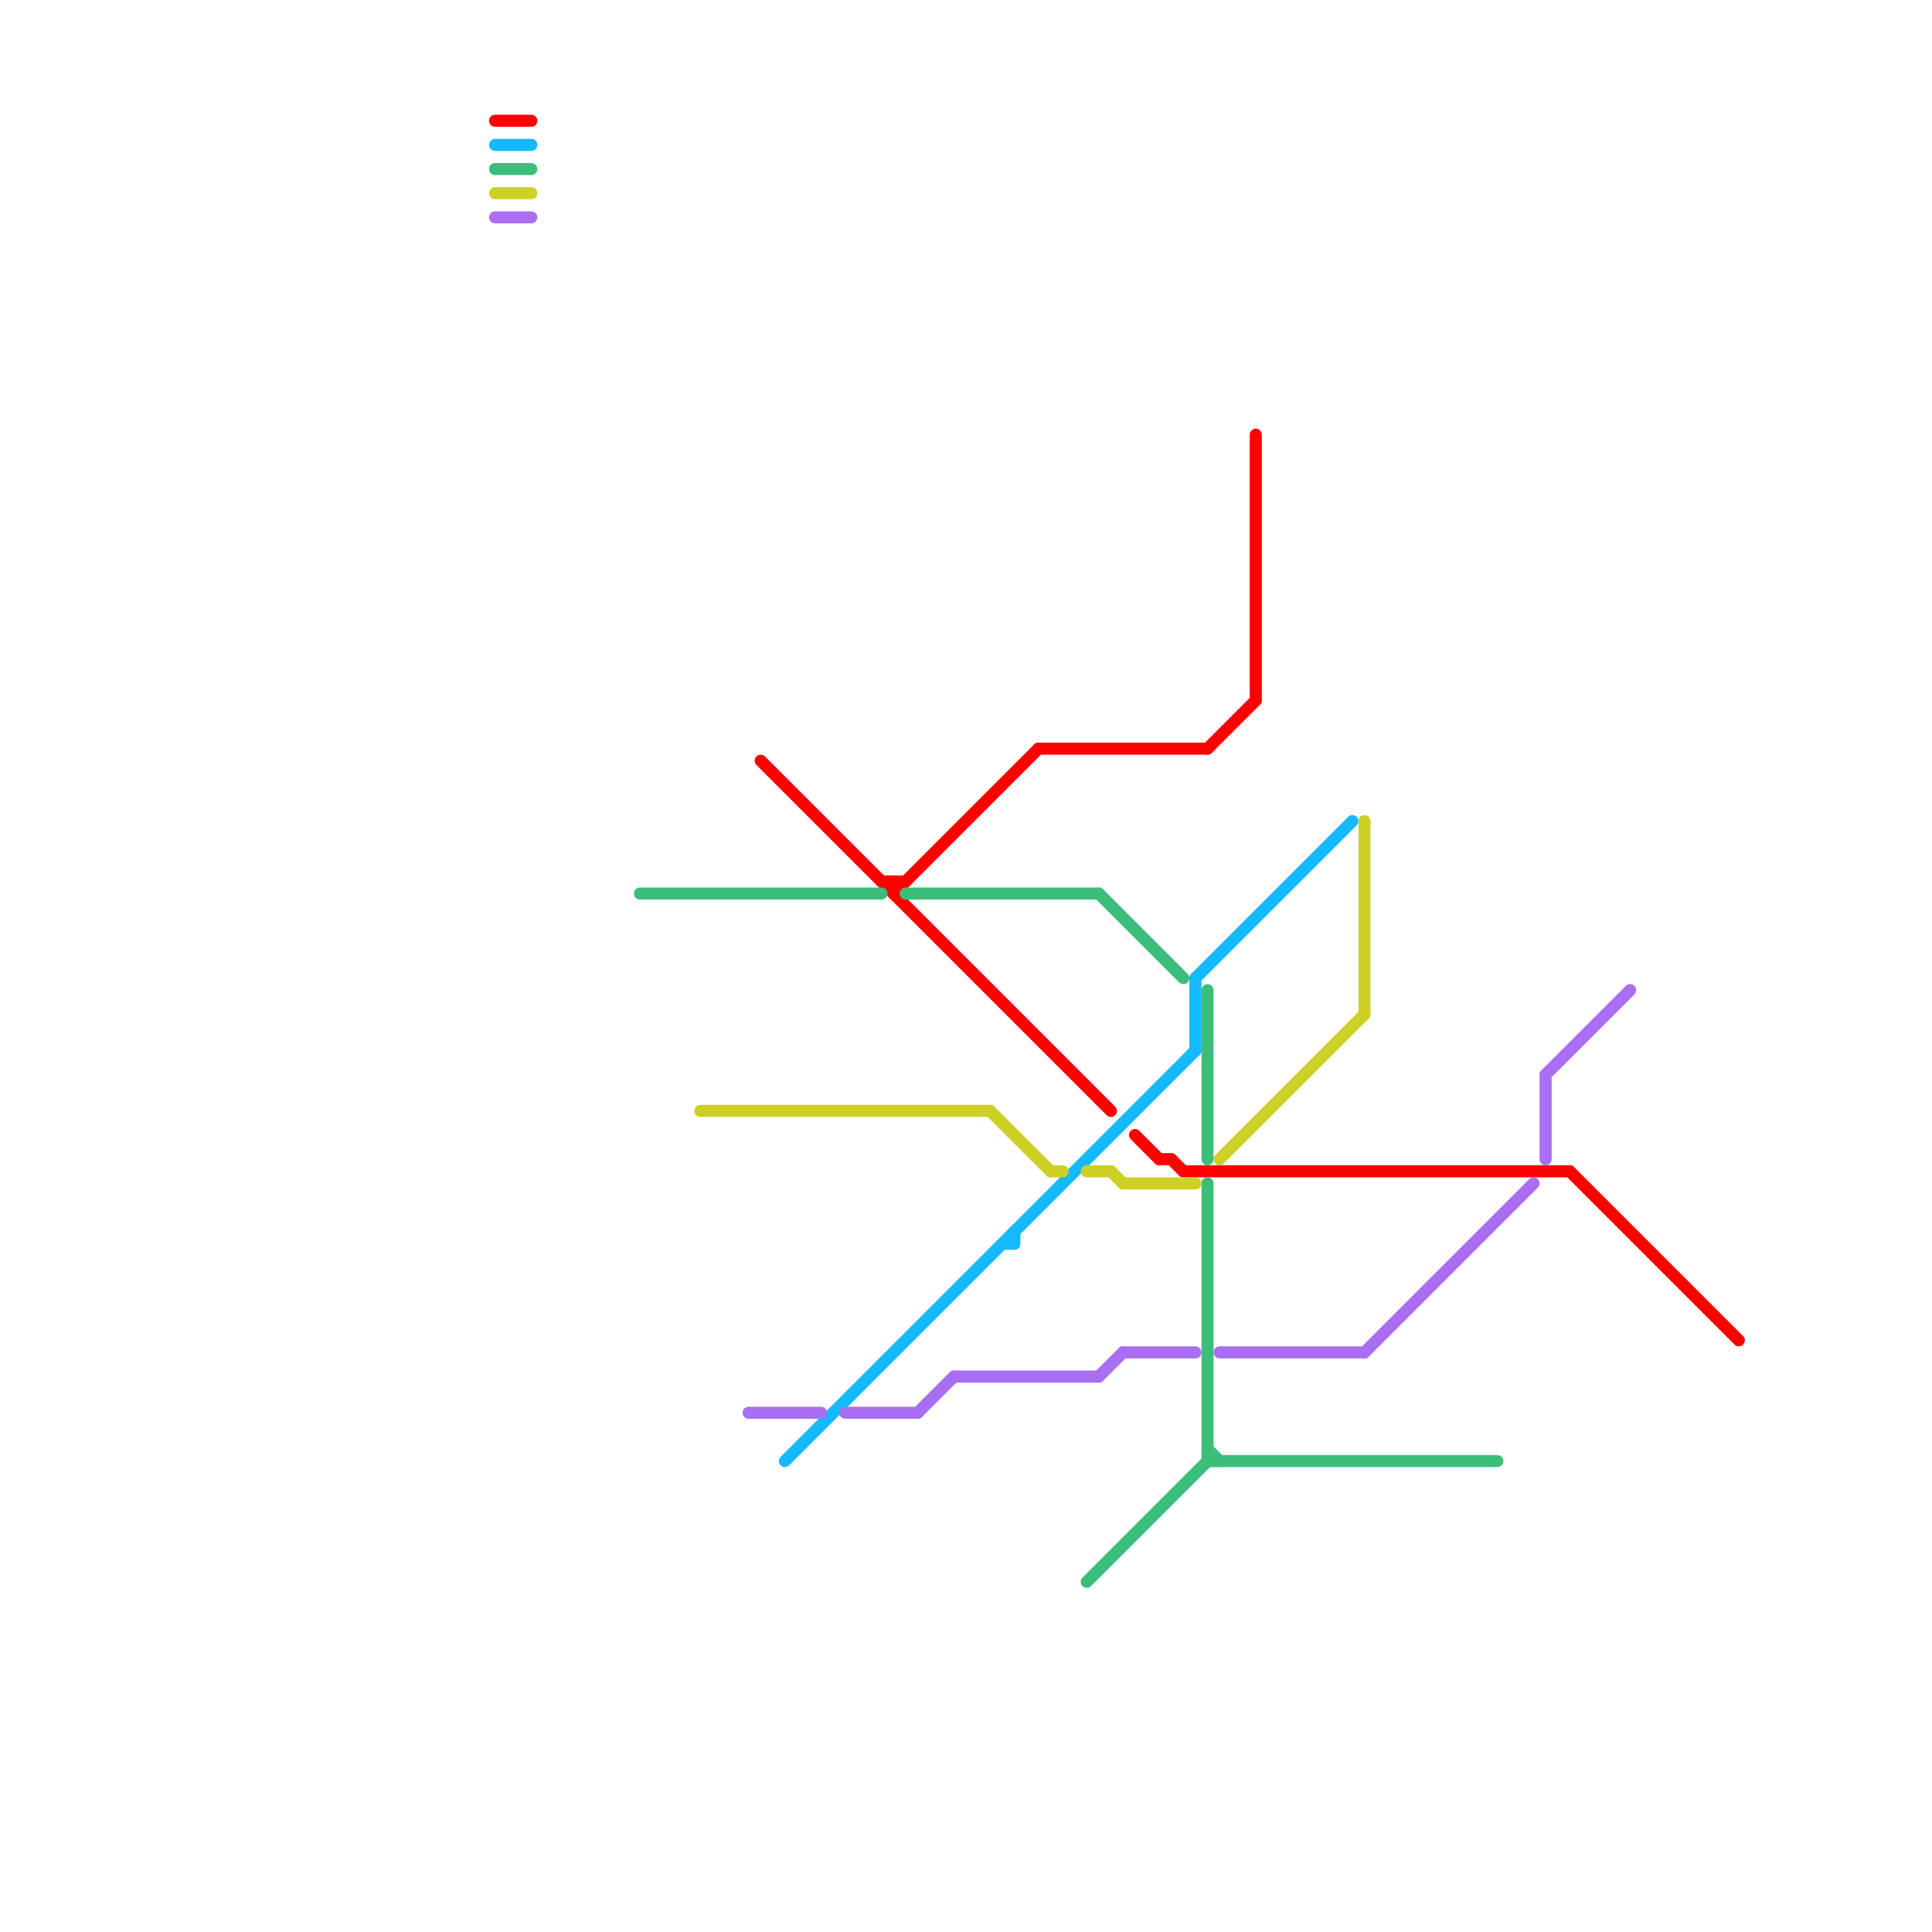 
<svg version="1.1" xmlns="http://www.w3.org/2000/svg" viewBox="0 0 160 160">
<style>text { font: 1px Helvetica; font-weight: 600; white-space: pre; dominant-baseline: central; } line { stroke-width: 1; fill: none; stroke-linecap: round; stroke-linejoin: round; } .c0 { stroke: #ff0000 } .c1 { stroke: #14b9ff } .c2 { stroke: #3cbe7b } .c3 { stroke: #cdd025 } .c4 { stroke: #a96ef2 } .w1 { stroke-width: 1; }</style><defs><g id="wm-xf"><circle r="1.2" fill="#000"/><circle r="0.9" fill="#fff"/><circle r="0.6" fill="#000"/><circle r="0.3" fill="#fff"/></g><g id="wm"><circle r="0.6" fill="#000"/><circle r="0.3" fill="#fff"/></g></defs><line class="c0 " x1="97" y1="96" x2="98" y2="97"/><line class="c0 " x1="63" y1="63" x2="92" y2="92"/><line class="c0 " x1="100" y1="62" x2="104" y2="58"/><line class="c0 " x1="74" y1="74" x2="86" y2="62"/><line class="c0 " x1="96" y1="96" x2="97" y2="96"/><line class="c0 " x1="41" y1="10" x2="44" y2="10"/><line class="c0 " x1="73" y1="73" x2="75" y2="73"/><line class="c0 " x1="86" y1="62" x2="100" y2="62"/><line class="c0 " x1="94" y1="94" x2="96" y2="96"/><line class="c0 " x1="130" y1="97" x2="144" y2="111"/><line class="c0 " x1="104" y1="36" x2="104" y2="58"/><line class="c0 " x1="98" y1="97" x2="130" y2="97"/><line class="c0 " x1="74" y1="73" x2="74" y2="74"/><line class="c1 " x1="99" y1="81" x2="112" y2="68"/><line class="c1 " x1="41" y1="12" x2="44" y2="12"/><line class="c1 " x1="84" y1="102" x2="84" y2="103"/><line class="c1 " x1="65" y1="121" x2="99" y2="87"/><line class="c1 " x1="83" y1="103" x2="84" y2="103"/><line class="c1 " x1="99" y1="81" x2="99" y2="87"/><line class="c2 " x1="41" y1="14" x2="44" y2="14"/><line class="c2 " x1="90" y1="131" x2="100" y2="121"/><line class="c2 " x1="91" y1="74" x2="98" y2="81"/><line class="c2 " x1="100" y1="82" x2="100" y2="96"/><line class="c2 " x1="75" y1="74" x2="91" y2="74"/><line class="c2 " x1="53" y1="74" x2="73" y2="74"/><line class="c2 " x1="100" y1="120" x2="101" y2="121"/><line class="c2 " x1="100" y1="121" x2="124" y2="121"/><line class="c2 " x1="100" y1="98" x2="100" y2="121"/><line class="c3 " x1="58" y1="92" x2="82" y2="92"/><line class="c3 " x1="90" y1="97" x2="92" y2="97"/><line class="c3 " x1="82" y1="92" x2="87" y2="97"/><line class="c3 " x1="41" y1="16" x2="44" y2="16"/><line class="c3 " x1="93" y1="98" x2="99" y2="98"/><line class="c3 " x1="92" y1="97" x2="93" y2="98"/><line class="c3 " x1="113" y1="68" x2="113" y2="84"/><line class="c3 " x1="87" y1="97" x2="88" y2="97"/><line class="c3 " x1="101" y1="96" x2="113" y2="84"/><line class="c4 " x1="76" y1="117" x2="79" y2="114"/><line class="c4 " x1="41" y1="18" x2="44" y2="18"/><line class="c4 " x1="113" y1="112" x2="127" y2="98"/><line class="c4 " x1="62" y1="117" x2="68" y2="117"/><line class="c4 " x1="91" y1="114" x2="93" y2="112"/><line class="c4 " x1="93" y1="112" x2="99" y2="112"/><line class="c4 " x1="128" y1="89" x2="135" y2="82"/><line class="c4 " x1="101" y1="112" x2="113" y2="112"/><line class="c4 " x1="79" y1="114" x2="91" y2="114"/><line class="c4 " x1="70" y1="117" x2="76" y2="117"/><line class="c4 " x1="128" y1="89" x2="128" y2="96"/>
</svg>
